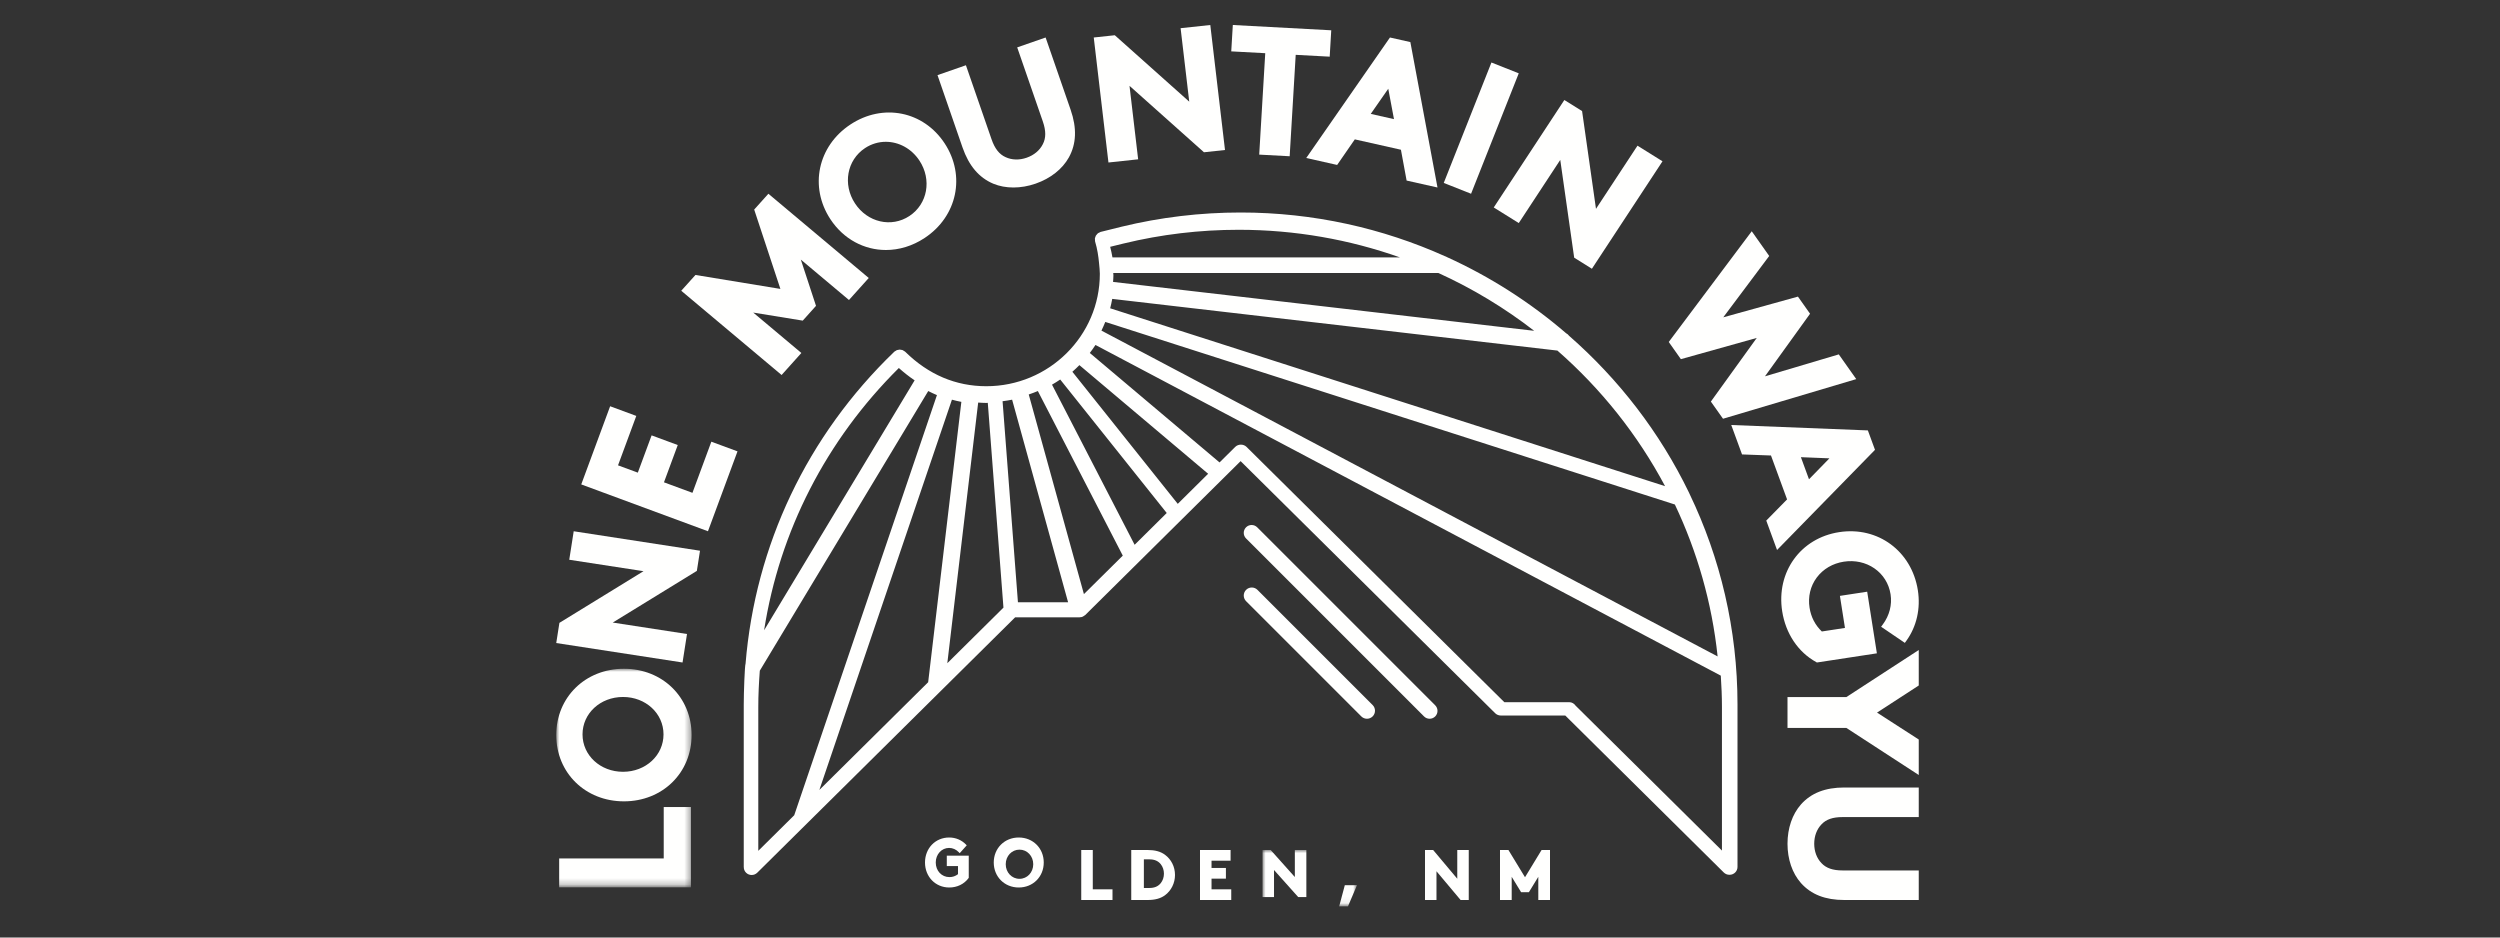 <?xml version="1.0" encoding="UTF-8"?>
<svg width="400px" height="150px" viewBox="0 0 400 150" version="1.1" xmlns="http://www.w3.org/2000/svg" xmlns:xlink="http://www.w3.org/1999/xlink">
    <rect x="0" y="0" width="400" height="150" fill="#333333" stroke="none"/>
    <!-- Generator: Sketch 55.2 (78181) - https://sketchapp.com -->
    <title>LoneMountain - Client Logo</title>
    <desc>Created with Sketch.</desc>
    <defs>
        <polygon id="path-1" points="0 0 15.071 0 15.071 8.943 0 8.943"></polygon>
        <polygon id="path-3" points="0 0 21.644 0 21.644 34.776 0 34.776"></polygon>
    </defs>
    <g id="LoneMountain---Client-Logo" stroke="none" stroke-width="1" fill="none" fill-rule="evenodd">
        <g id="LoneMtn_LogoWhite" transform="translate(89, 4)">
            <path d="M62.487,134.567 L64.28,134.567 L64.28,135.867 C63.885,136.179 63.425,136.337 62.914,136.337 C61.663,136.337 60.72,135.333 60.72,134 C60.72,132.69 61.657,131.666 62.854,131.666 C63.433,131.666 63.987,131.914 64.416,132.365 L64.551,132.51 L65.678,131.251 L65.545,131.114 C64.845,130.395 63.894,130 62.864,130 C60.661,130 59,131.72 59,134 C59,136.28 60.67,138 62.883,138 C64.138,138 65.26,137.456 65.96,136.507 L66,136.453 L66,132.904 L62.487,132.904 L62.487,134.567" id="Fill-1" fill="#FFFFFE"></path>
            <path d="M74.118,136.612 C72.884,136.612 71.917,135.586 71.917,134.276 C71.917,132.966 72.884,131.942 74.118,131.942 C75.353,131.942 76.319,132.966 76.319,134.276 C76.319,135.586 75.353,136.612 74.118,136.612 Z M74,130 C71.72,130 70,131.72 70,134 C70,136.28 71.72,138 74,138 C76.28,138 78,136.28 78,134 C78,131.72 76.28,130 74,130 L74,130 Z" id="Fill-2" fill="#FFFFFE"></path>
            <polyline id="Fill-3" fill="#FFFFFE" points="85.845 132 84 132 84 140 89 140 89 138.291 85.845 138.291 85.845 132"></polyline>
            <path d="M94.911,138.076 L94.019,138.076 L94.019,133.496 L94.911,133.496 C95.709,133.496 96.299,133.748 96.716,134.264 C97.047,134.675 97.23,135.215 97.23,135.785 C97.23,136.357 97.047,136.897 96.716,137.306 C96.298,137.825 95.708,138.076 94.911,138.076 Z M97.39,132.757 C96.681,132.241 95.802,132 94.622,132 L92,132 L92,140 L94.622,140 C95.803,140 96.683,139.759 97.391,139.245 C98.398,138.503 99,137.293 99,136 C99,134.691 98.413,133.51 97.39,132.757 L97.39,132.757 Z" id="Fill-4" fill="#FFFFFE"></path>
            <polyline id="Fill-5" fill="#FFFFFE" points="104.845 136.583 107.145 136.583 107.145 134.874 104.845 134.874 104.845 133.711 107.893 133.711 107.893 132 103 132 103 140 108 140 108 138.291 104.845 138.291 104.845 136.583"></polyline>
            <g id="Group-9" transform="translate(113, 132)">
                <mask id="mask-2" fill="white">
                    <use xlink:href="#path-1"></use>
                </mask>
                <g id="Clip-7"></g>
                <polyline id="Fill-6" fill="#FFFFFE" mask="url(#mask-2)" points="5.175 4.327 1.307 0 0 0 0 7.527 1.842 7.527 1.842 3.2 5.71 7.527 7.017 7.527 7.017 0 5.175 0 5.175 4.327"></polyline>
                <polyline id="Fill-8" fill="#FFFFFE" mask="url(#mask-2)" points="12.267 9.025 13.673 9.025 15.118 5.63 13.17 5.63 12.267 9.025"></polyline>
            </g>
            <polyline id="Fill-10" fill="#FFFFFE" points="144.163 136.599 140.304 132 139 132 139 140 140.837 140 140.837 135.401 144.696 140 146 140 146 132 144.163 132 144.163 136.599"></polyline>
            <polyline id="Fill-11" fill="#FFFFFE" points="157.651 132 155.001 136.358 152.348 132 151 132 151 140 152.872 140 152.872 136.289 154.377 138.752 155.623 138.752 157.128 136.289 157.128 140 159 140 159 132 157.651 132"></polyline>
            <g id="Group-15" transform="translate(0, 103)">
                <mask id="mask-4" fill="white">
                    <use xlink:href="#path-3"></use>
                </mask>
                <g id="Clip-13"></g>
                <polyline id="Fill-12" fill="#FFFFFE" mask="url(#mask-4)" points="17.196 30.352 0.467 30.352 0.467 34.975 21.546 34.975 21.546 22.126 17.196 22.126 17.196 30.352"></polyline>
                <path d="M10.683,16.486 C7.05,16.486 4.204,13.857 4.204,10.501 C4.204,7.145 7.05,4.516 10.683,4.516 C14.315,4.516 17.162,7.145 17.162,10.501 C17.162,13.857 14.315,16.486 10.683,16.486 Z M10.829,0 C4.655,0 0,4.56 0,10.608 C0,16.655 4.655,21.215 10.829,21.215 C17.003,21.215 21.657,16.655 21.657,10.608 C21.657,4.56 17.003,0 10.829,0 L10.829,0 Z" id="Fill-14" fill="#FFFFFE" mask="url(#mask-4)"></path>
            </g>
            <polyline id="Fill-16" fill="#FFFFFE" points="2.793 81 2.08 85.56 13.961 87.39 0.675 95.553 0.505 95.655 0 98.885 19.781 101.933 20.207 102 20.92 97.44 9.039 95.61 22.327 87.447 22.497 87.344 23 84.115 3.219 81.067 2.793 81"></polyline>
            <polyline id="Fill-17" fill="#FFFFFE" points="21.791 74.854 17.235 73.17 19.44 67.206 15.256 65.659 13.051 71.623 9.884 70.453 12.806 62.547 8.622 61 4 73.506 24.274 81 29 68.217 24.815 66.67 21.791 74.854"></polyline>
            <polyline id="Fill-18" fill="#FFFFFE" points="31.67 29.53 35.863 42.226 22.274 39.994 20 42.521 36.057 56 39.219 52.477 31.517 46.012 39.441 47.3 41.561 44.936 39.131 37.534 46.835 44 50 40.477 33.943 27 31.67 29.53"></polyline>
            <path d="M56.515,30.555 C53.621,32.473 49.792,31.586 47.797,28.542 C45.804,25.497 46.508,21.613 49.4,19.699 C50.432,19.016 51.583,18.689 52.727,18.689 C54.792,18.689 56.835,19.753 58.119,21.711 C60.113,24.755 59.409,28.639 56.515,30.555 Z M47.053,15.928 C41.84,19.38 40.463,25.884 43.851,31.056 C45.965,34.281 49.283,36 52.747,36 C54.838,36 56.983,35.374 58.946,34.073 C64.161,30.624 65.538,24.12 62.148,18.945 C58.758,13.771 52.265,12.473 47.053,15.928 L47.053,15.928 Z" id="Fill-19" fill="#FFFFFE"></path>
            <path d="M78.299,2 L73.751,3.582 L77.847,15.418 C78.37,16.928 78.371,18.089 77.846,19.082 C77.351,20.063 76.435,20.827 75.265,21.234 C74.096,21.642 72.903,21.613 71.9,21.146 C70.883,20.695 70.165,19.783 69.644,18.273 L65.547,6.439 L61,8.021 L65,19.582 C66.02,22.527 67.635,24.429 69.936,25.397 L69.938,25.397 C70.906,25.799 72,26 73.145,26 C74.306,26 75.516,25.794 76.699,25.382 C79.084,24.552 80.972,23.064 82.016,21.191 C83.227,19.002 83.319,16.506 82.3,13.559 L78.299,2" id="Fill-20" fill="#FFFFFE"></path>
            <polyline id="Fill-21" fill="#FFFFFE" points="99.896 0.51 101.279 12.267 89.367 1.638 86 2 88.352 22 93.104 21.49 91.721 9.733 103.633 20.362 107 20 104.647 0 99.896 0.51"></polyline>
            <polyline id="Fill-22" fill="#FFFFFE" points="124 0.847 108.251 0 108 4.22 113.439 4.512 112.474 20.739 117.348 21 118.313 4.774 123.752 5.066 124 0.847"></polyline>
            <path d="M134.036,15.06 L130.321,14.223 L133.122,10.2 L134.036,15.06 Z M133.393,2 L120,21.279 L124.943,22.391 L127.77,18.299 L135.148,19.958 L136.058,24.89 L141,26 L136.657,2.734 L133.393,2 L133.393,2 Z" id="Fill-23" fill="#FFFFFE"></path>
            <polyline id="Fill-24" fill="#FFFFFE" points="149.629 6 142 25.269 146.371 27 154 7.731 149.629 6"></polyline>
            <polyline id="Fill-25" fill="#FFFFFE" points="172.998 19.308 166.358 29.415 164.133 13.77 161.295 12 150 29.194 154.003 31.691 160.642 21.584 162.87 37.229 165.704 39 177 21.806 172.998 19.308"></polyline>
            <polyline id="Fill-26" fill="#FFFFFE" points="205.206 52.701 193.395 56.211 200.609 46.199 198.67 43.457 186.722 46.771 194.073 36.955 191.279 33 178 50.716 179.94 53.465 192.081 50.067 184.739 60.252 186.682 63 208 56.657 205.206 52.701"></polyline>
            <path d="M203.707,69.334 L200.439,72.685 L199.143,69.148 L203.707,69.334 Z M209.859,64.865 L188,64 L189.725,68.708 L194.357,68.88 L196.932,75.904 L193.602,79.293 L195.327,84 L211,67.974 L209.859,64.865 L209.859,64.865 Z" id="Fill-27" fill="#FFFFFE"></path>
            <path d="M201.57,101.923 L201.706,102 L211.301,100.533 L209.75,90.672 L205.386,91.34 L206.194,96.47 L202.492,97.036 C201.424,96.013 200.764,94.735 200.528,93.233 C200.253,91.488 200.661,89.776 201.677,88.411 C202.696,87.043 204.237,86.14 206.018,85.867 C207.773,85.596 209.512,85.978 210.903,86.939 C212.303,87.907 213.222,89.376 213.49,91.079 C213.754,92.759 213.315,94.474 212.252,95.909 L211.978,96.279 L215.776,98.86 L216.034,98.503 C217.668,96.227 218.315,93.362 217.856,90.436 C216.871,84.191 211.476,80.185 205.275,81.141 C199.086,82.086 195.165,87.534 196.152,93.814 C196.711,97.371 198.686,100.325 201.57,101.923" id="Fill-28" fill="#FFFFFE"></path>
            <polyline id="Fill-29" fill="#FFFFFE" points="218 100 206.424 107.527 197 107.527 197 112.472 206.424 112.472 218 120 218 114.321 211.325 110.015 218 105.678 218 100"></polyline>
            <path d="M199.152,124.712 L199.151,124.715 C197.763,126.286 197,128.519 197,131.001 C197,133.483 197.763,135.714 199.152,137.287 C200.777,139.114 203.044,140 206.081,140 L218,140 L218,135.27 L205.798,135.27 C204.243,135.27 203.174,134.896 202.428,134.091 C201.684,133.316 201.275,132.219 201.275,131.001 C201.275,129.781 201.684,128.684 202.433,127.903 C203.173,127.106 204.242,126.733 205.798,126.733 L218,126.733 L218,122 L206.081,122 C203.044,122 200.777,122.886 199.152,124.712" id="Fill-30" fill="#FFFFFE"></path>
            <path d="M108.647,67.495 L106.128,69.99 L85.369,52.475 C85.686,52.059 85.991,51.634 86.276,51.195 L186.328,104.103 C186.437,105.754 186.511,107.415 186.511,109.094 L186.511,132.092 L163.094,108.903 C162.866,108.575 162.503,108.347 162.07,108.347 L151.69,108.347 L110.437,67.495 C109.962,67.025 109.122,67.025 108.647,67.495 Z M63.309,59.949 C63.806,60.081 64.307,60.206 64.817,60.299 L59.506,105.153 L42.098,122.391 L63.309,59.949 Z M54.814,54.881 C55.631,55.607 56.47,56.275 57.34,56.854 L33.257,96.842 C35.73,81 43.171,66.437 54.814,54.881 Z M32.326,132.132 L32.326,109.133 C32.326,107.178 32.424,105.24 32.569,103.311 L59.518,58.567 C59.977,58.798 60.439,59.023 60.91,59.217 L38.076,126.439 L32.326,132.132 Z M69.047,60.457 L71.552,93.22 L62.57,102.113 L67.508,60.41 C67.931,60.435 68.351,60.47 68.782,60.47 C68.871,60.47 68.958,60.458 69.047,60.457 Z M84.427,91.059 L75.598,59.115 C76.091,58.946 76.582,58.771 77.057,58.567 L90.645,84.901 L84.427,91.059 Z M73.87,92.365 L71.411,60.196 C71.924,60.127 72.437,60.055 72.938,59.949 L81.896,92.365 L73.87,92.365 Z M92.541,83.166 L79.321,57.545 C79.768,57.284 80.21,57.016 80.635,56.724 L97.677,78.079 L92.541,83.166 Z M99.441,76.616 L82.578,55.482 C82.965,55.139 83.344,54.79 83.704,54.42 L104.302,71.802 L99.441,76.616 Z M90.796,34.956 C96.782,33.501 102.973,32.765 109.195,32.765 C118.242,32.765 126.923,34.331 134.994,37.183 L88.991,37.183 C88.909,36.61 88.757,36.052 88.627,35.489 C89.463,35.282 90.459,35.038 90.796,34.956 Z M177.411,73.786 L88.627,45.326 C88.754,44.831 88.866,44.331 88.957,43.823 L160.184,52.092 C167.171,58.206 173.029,65.551 177.411,73.786 Z M87.845,47.509 L178.98,76.722 C182.544,84.242 184.912,92.421 185.819,101.029 L87.231,48.897 C87.451,48.443 87.658,47.981 87.845,47.509 Z M156.47,48.93 L89.092,41.107 C89.11,40.756 89.146,40.409 89.146,40.054 C89.146,39.927 89.121,39.803 89.118,39.676 L141.135,39.676 C146.624,42.171 151.764,45.284 156.47,48.93 Z M181.335,75.032 C181.305,74.95 181.274,74.873 181.229,74.799 C176.582,65.204 170.019,56.691 162.047,49.722 C161.928,49.553 161.772,49.418 161.583,49.323 C155.877,44.411 149.463,40.292 142.509,37.135 C142.41,37.074 142.307,37.026 142.193,36.993 C132.212,32.515 121.15,30 109.499,30 C103.075,30 96.682,30.761 90.499,32.263 C89.948,32.396 87.655,32.959 87.107,33.105 C87.101,33.107 87.097,33.112 87.09,33.113 C87.085,33.115 87.08,33.113 87.075,33.115 C87.004,33.136 86.951,33.182 86.887,33.214 C86.804,33.255 86.715,33.285 86.645,33.341 C86.583,33.39 86.543,33.456 86.492,33.515 C86.438,33.579 86.375,33.634 86.334,33.706 C86.296,33.773 86.284,33.85 86.259,33.922 C86.231,34.002 86.193,34.077 86.183,34.162 C86.174,34.236 86.193,34.312 86.198,34.388 C86.202,34.473 86.191,34.556 86.214,34.641 C86.215,34.647 86.22,34.651 86.222,34.658 C86.224,34.663 86.222,34.668 86.224,34.673 C86.564,35.805 86.746,36.976 86.854,38.158 C86.854,38.165 86.85,38.171 86.85,38.178 C86.85,38.193 86.858,38.205 86.859,38.22 C86.906,38.749 86.974,39.275 86.974,39.809 C86.974,49.726 78.827,57.795 68.812,57.795 C63.926,57.795 59.564,55.944 55.849,52.294 C55.78,52.225 55.693,52.189 55.613,52.14 C55.555,52.104 55.505,52.053 55.443,52.028 C55.352,51.991 55.256,51.985 55.161,51.97 C55.095,51.959 55.033,51.933 54.966,51.933 C54.888,51.932 54.814,51.96 54.737,51.973 C54.653,51.988 54.568,51.99 54.488,52.022 C54.419,52.049 54.362,52.104 54.298,52.143 C54.223,52.19 54.141,52.222 54.075,52.285 C54.07,52.29 54.065,52.295 54.06,52.3 C54.06,52.301 54.06,52.301 54.06,52.301 C54.06,52.301 54.059,52.302 54.059,52.302 C40.134,65.722 31.848,83.24 30.29,102.185 C30.155,102.475 30,106.827 30,108.723 L30,134.713 C30,134.719 30.003,134.723 30.004,134.729 C30,135.056 30.119,135.384 30.371,135.633 C30.618,135.878 30.942,136 31.266,136 C31.589,136 31.913,135.878 32.16,135.633 L73.427,94.769 L83.746,94.769 C83.746,94.769 83.747,94.768 83.748,94.768 C83.858,94.768 83.969,94.754 84.079,94.725 C84.104,94.718 84.122,94.7 84.146,94.692 C84.173,94.682 84.202,94.683 84.229,94.672 C84.288,94.648 84.333,94.603 84.387,94.571 C84.454,94.531 84.521,94.494 84.578,94.444 C84.598,94.427 84.624,94.418 84.642,94.4 L109.499,69.782 L150.227,110.114 C150.344,110.23 150.484,110.323 150.64,110.386 C150.795,110.45 150.959,110.483 151.123,110.483 L161.442,110.483 L186.805,135.599 C187.052,135.843 187.376,135.966 187.7,135.966 C187.706,135.966 187.711,135.962 187.718,135.962 C187.724,135.962 187.729,135.966 187.734,135.966 C188.434,135.966 189,135.405 189,134.713 L189,108.723 C189,96.673 186.243,85.252 181.335,75.032 L181.335,75.032 Z" id="Fill-31" fill="#FFFFFE"></path>
            <path d="M112.192,90.376 C111.691,89.875 110.878,89.875 110.376,90.376 C109.875,90.878 109.875,91.691 110.376,92.192 L128.808,110.624 C129.058,110.874 129.387,111 129.716,111 C130.044,111 130.373,110.874 130.624,110.624 C131.125,110.122 131.125,109.309 130.624,108.808 L112.192,90.376" id="Fill-32" fill="#FFFFFE"></path>
            <path d="M112.152,80.369 C111.659,79.877 110.862,79.877 110.369,80.369 C109.877,80.862 109.877,81.659 110.369,82.152 L138.848,110.631 C139.094,110.877 139.417,111 139.739,111 C140.062,111 140.384,110.877 140.631,110.631 C141.123,110.138 141.123,109.34 140.631,108.848 L112.152,80.369" id="Fill-33" fill="#FFFFFE"></path>
        </g>
    </g>
</svg>